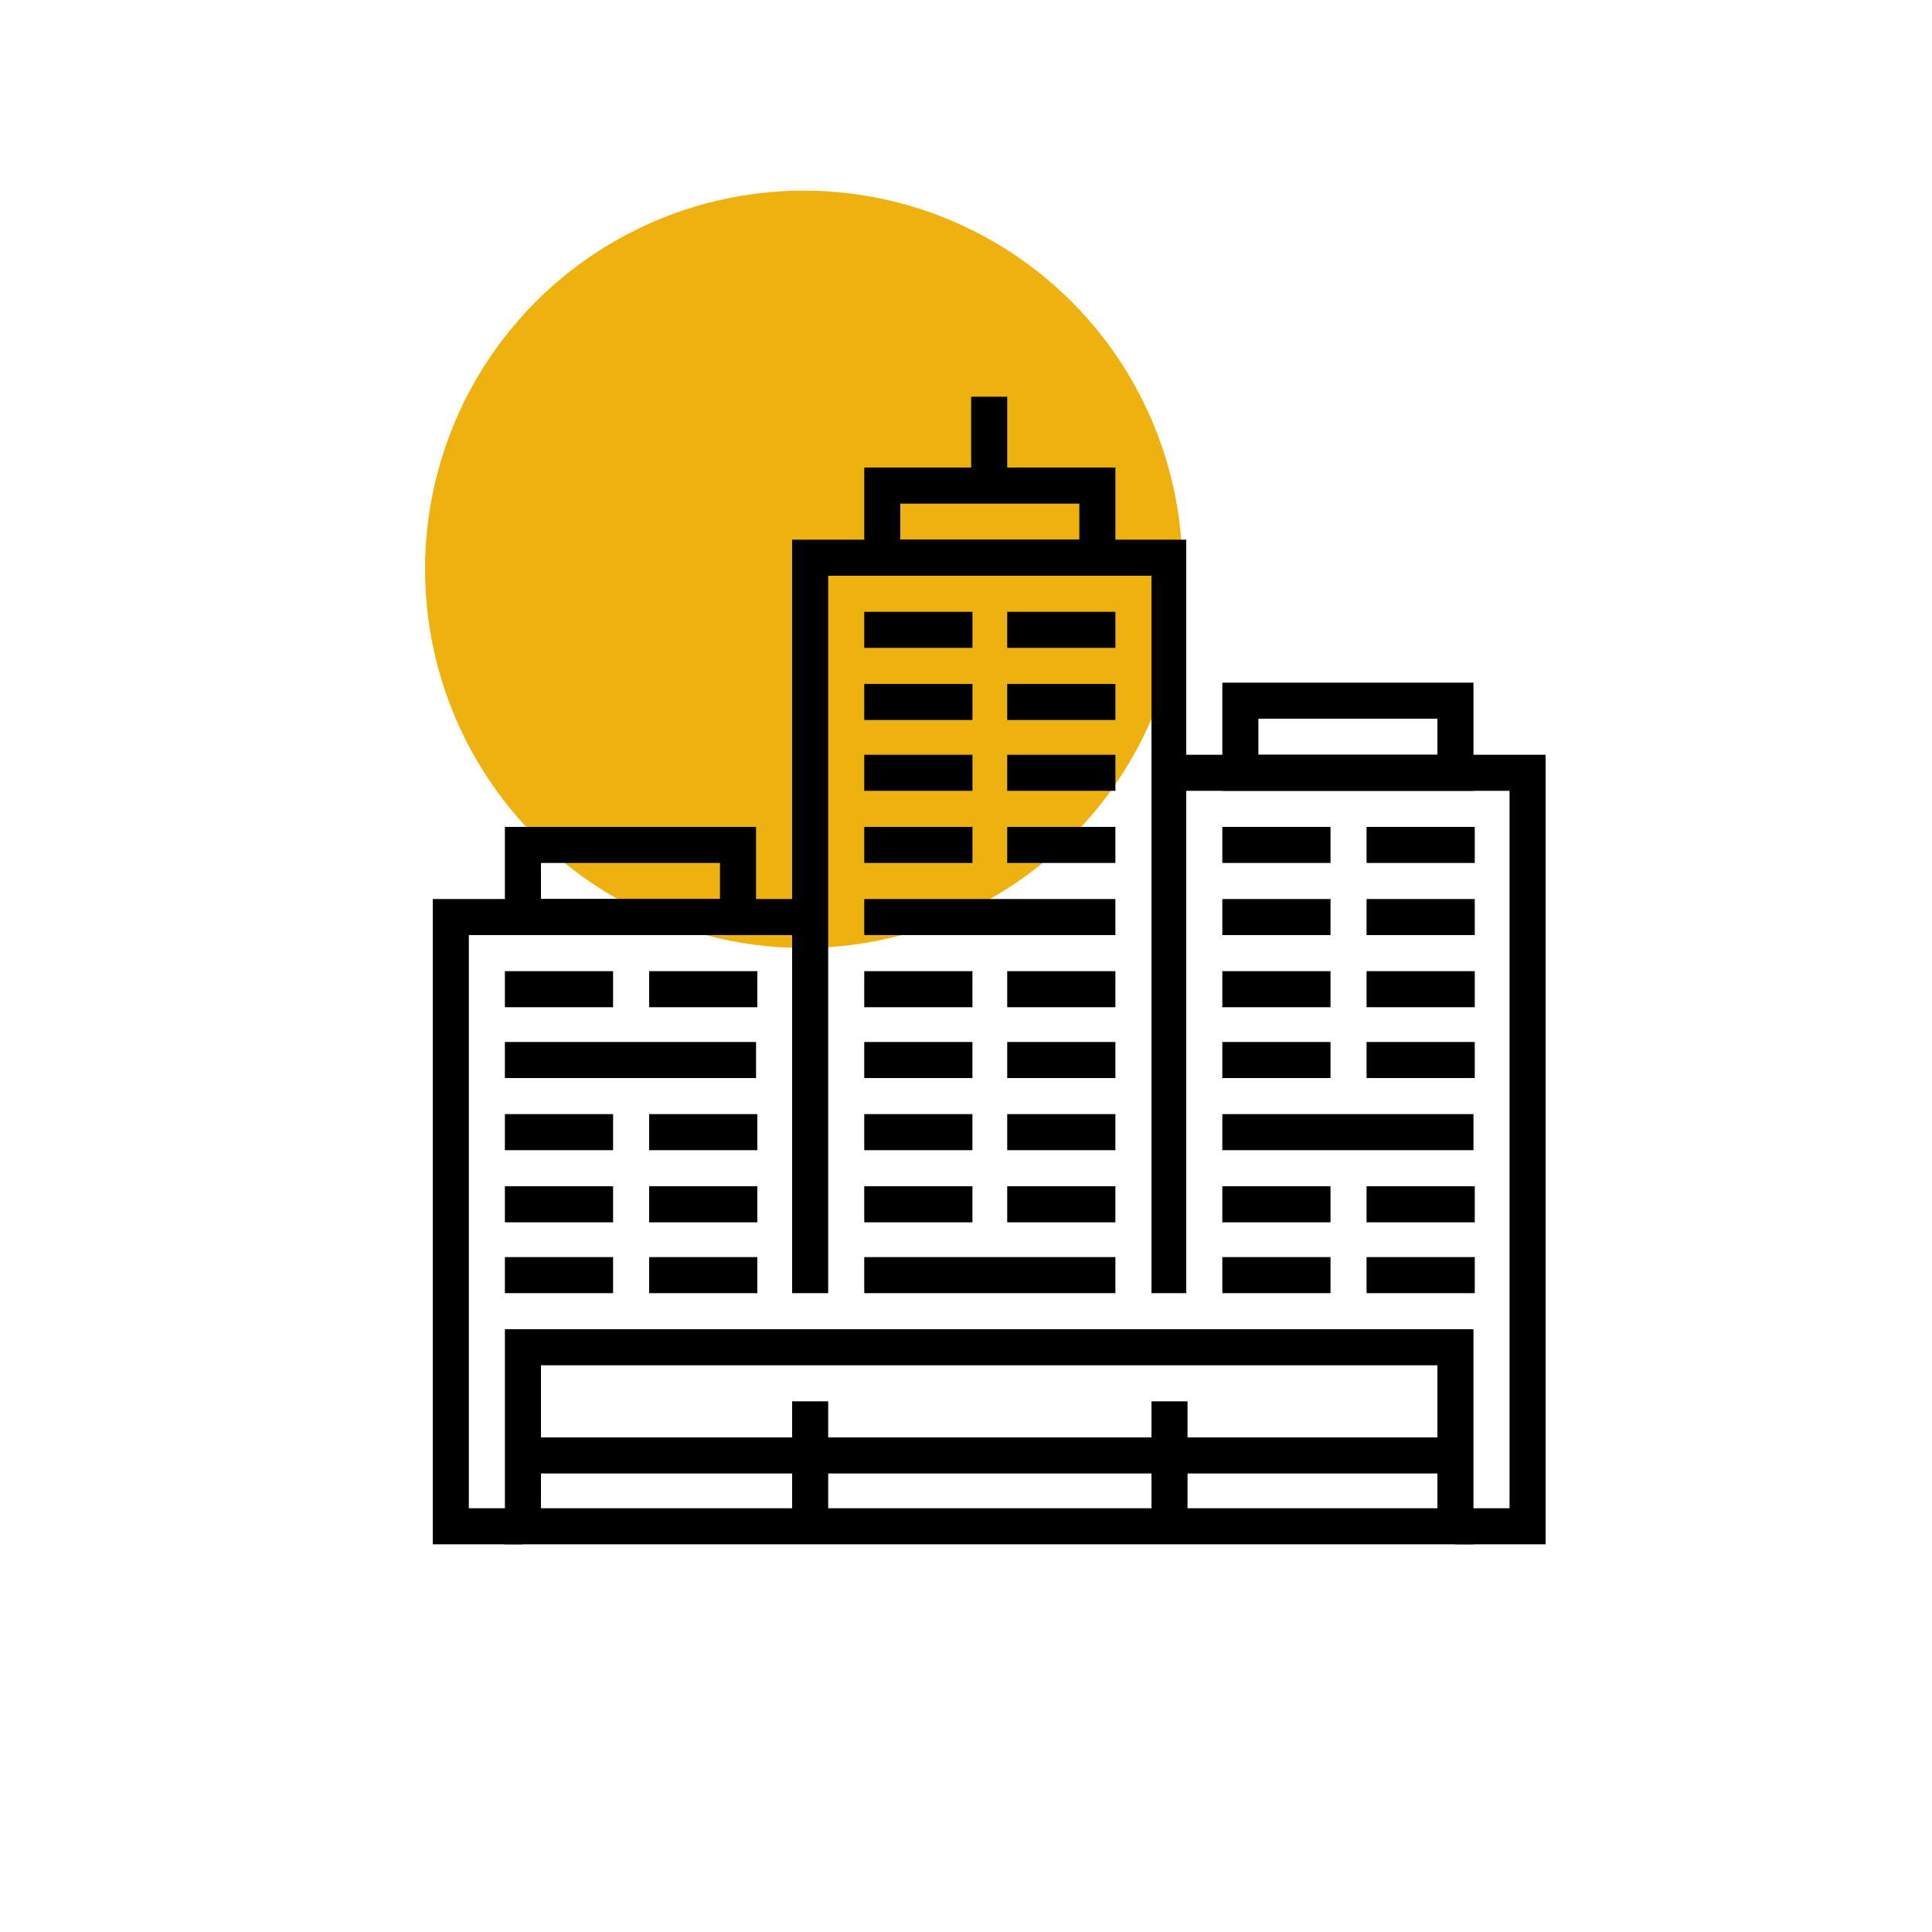 <?xml version="1.0" encoding="utf-8"?>
<!-- Generator: Adobe Illustrator 23.0.3, SVG Export Plug-In . SVG Version: 6.00 Build 0)  -->
<svg version="1.1" id="Layer_1" xmlns="http://www.w3.org/2000/svg" xmlns:xlink="http://www.w3.org/1999/xlink" x="0px" y="0px"
	 viewBox="0 0 150 150" style="enable-background:new 0 0 150 150;" xml:space="preserve">
<style type="text/css">
	.st0{fill:#EDB110;}
</style>
<g>
	<circle class="st0" cx="62.4" cy="44.2" r="29.4"/>
</g>
<g>
	<g>
		<g>
			<polygon points="92.1,100.4 89.4,100.4 89.4,44.7 64.3,44.7 64.3,100.4 61.5,100.4 61.5,41.9 92.1,41.9 			"/>
		</g>
		<g>
			<rect x="39.2" y="97.6" width="8.4" height="2.8"/>
		</g>
		<g>
			<rect x="50.4" y="97.6" width="8.4" height="2.8"/>
		</g>
		<g>
			<rect x="39.2" y="92.1" width="8.4" height="2.8"/>
		</g>
		<g>
			<rect x="50.4" y="92.1" width="8.4" height="2.8"/>
		</g>
		<g>
			<rect x="39.2" y="86.5" width="8.4" height="2.8"/>
		</g>
		<g>
			<rect x="50.4" y="86.5" width="8.4" height="2.8"/>
		</g>
		<g>
			<rect x="39.2" y="80.9" width="19.5" height="2.8"/>
		</g>
		<g>
			<rect x="39.2" y="75.4" width="8.4" height="2.8"/>
		</g>
		<g>
			<rect x="50.4" y="75.4" width="8.4" height="2.8"/>
		</g>
		<g>
			<rect x="94.9" y="97.6" width="8.4" height="2.8"/>
		</g>
		<g>
			<rect x="106.1" y="97.6" width="8.4" height="2.8"/>
		</g>
		<g>
			<rect x="94.9" y="92.1" width="8.4" height="2.8"/>
		</g>
		<g>
			<rect x="106.1" y="92.1" width="8.4" height="2.8"/>
		</g>
		<g>
			<rect x="94.9" y="86.5" width="19.5" height="2.8"/>
		</g>
		<g>
			<rect x="94.9" y="80.9" width="8.4" height="2.8"/>
		</g>
		<g>
			<rect x="106.1" y="80.9" width="8.4" height="2.8"/>
		</g>
		<g>
			<rect x="94.9" y="75.4" width="8.4" height="2.8"/>
		</g>
		<g>
			<rect x="106.1" y="75.4" width="8.4" height="2.8"/>
		</g>
		<g>
			<rect x="94.9" y="69.8" width="8.4" height="2.8"/>
		</g>
		<g>
			<rect x="106.1" y="69.8" width="8.4" height="2.8"/>
		</g>
		<g>
			<rect x="94.9" y="64.2" width="8.4" height="2.8"/>
		</g>
		<g>
			<rect x="106.1" y="64.2" width="8.4" height="2.8"/>
		</g>
		<g>
			<rect x="67.1" y="97.6" width="19.5" height="2.8"/>
		</g>
		<g>
			<rect x="67.1" y="92.1" width="8.4" height="2.8"/>
		</g>
		<g>
			<rect x="78.2" y="92.1" width="8.4" height="2.8"/>
		</g>
		<g>
			<rect x="67.1" y="86.5" width="8.4" height="2.8"/>
		</g>
		<g>
			<rect x="78.2" y="86.5" width="8.4" height="2.8"/>
		</g>
		<g>
			<rect x="67.1" y="80.9" width="8.4" height="2.8"/>
		</g>
		<g>
			<rect x="78.2" y="80.9" width="8.4" height="2.8"/>
		</g>
		<g>
			<rect x="67.1" y="75.4" width="8.4" height="2.8"/>
		</g>
		<g>
			<rect x="78.2" y="75.4" width="8.4" height="2.8"/>
		</g>
		<g>
			<rect x="67.1" y="69.8" width="19.5" height="2.8"/>
		</g>
		<g>
			<rect x="67.1" y="64.2" width="8.4" height="2.8"/>
		</g>
		<g>
			<rect x="78.2" y="64.2" width="8.4" height="2.8"/>
		</g>
		<g>
			<rect x="67.1" y="58.6" width="8.4" height="2.8"/>
		</g>
		<g>
			<rect x="78.2" y="58.6" width="8.4" height="2.8"/>
		</g>
		<g>
			<rect x="67.1" y="53.1" width="8.4" height="2.8"/>
		</g>
		<g>
			<rect x="78.2" y="53.1" width="8.4" height="2.8"/>
		</g>
		<g>
			<rect x="67.1" y="47.5" width="8.4" height="2.8"/>
		</g>
		<g>
			<rect x="78.2" y="47.5" width="8.4" height="2.8"/>
		</g>
		<g>
			<path d="M58.7,72.6H39.2v-8.4h19.5V72.6z M42,69.8h13.9V67H42V69.8z"/>
		</g>
		<g>
			<path d="M114.4,61.4H94.9v-8.4h19.5V61.4z M97.7,58.6h13.9v-2.8H97.7V58.6z"/>
		</g>
		<g>
			<path d="M86.6,44.7H67.1v-8.4h19.5V44.7z M69.9,41.9h13.9v-2.8H69.9V41.9z"/>
		</g>
		<g>
			<rect x="75.4" y="30.8" width="2.8" height="7"/>
		</g>
		<g>
			<polygon points="40.6,119.9 33.6,119.9 33.6,69.8 62.9,69.8 62.9,72.6 36.4,72.6 36.4,117.1 40.6,117.1 			"/>
		</g>
		<g>
			<polygon points="120,119.9 113,119.9 113,117.1 117.2,117.1 117.2,61.4 90.7,61.4 90.7,58.6 120,58.6 			"/>
		</g>
		<g>
			<path d="M114.4,119.9H39.2v-16.7h75.2V119.9z M42,117.1h69.6V106H42V117.1z"/>
		</g>
		<g>
			<rect x="61.5" y="108.8" width="2.8" height="9.8"/>
		</g>
		<g>
			<rect x="89.4" y="108.8" width="2.8" height="9.8"/>
		</g>
		<g>
			<rect x="40.6" y="111.6" width="72.4" height="2.8"/>
		</g>
	</g>
</g>
</svg>
